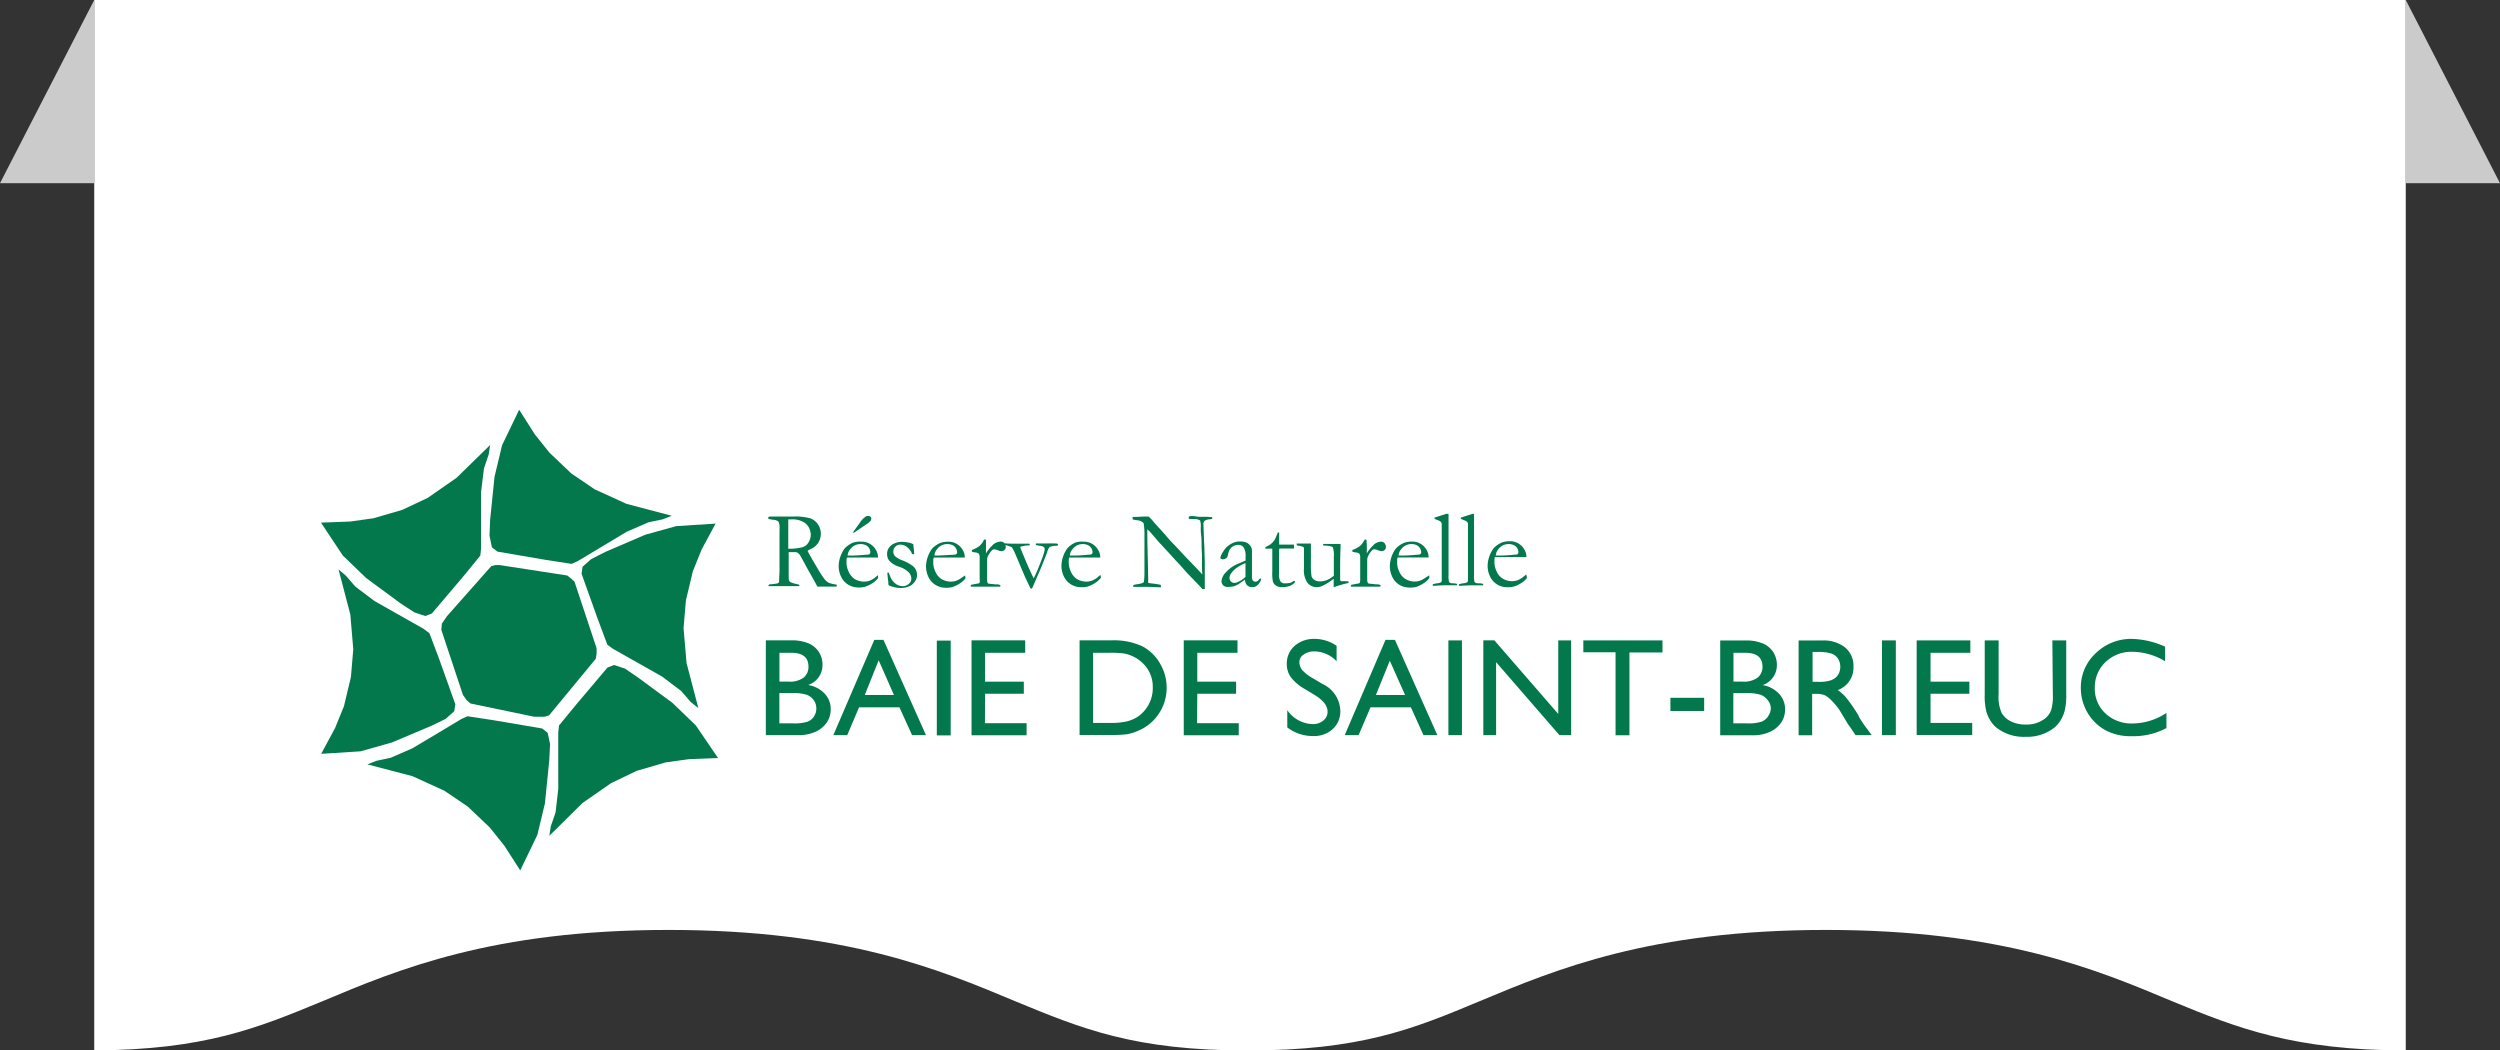 <svg viewBox="0 0 360 151.27" width="360" height="151.27" xmlns="http://www.w3.org/2000/svg"><rect x="0" y="0" width="360" height="151.27" fill="#333333" stroke="none"/><path d="m346.43 0v151.27c-16.12-.05-24.15-3.17-33.66-7.1-10.9-4.58-24.51-10.26-49.83-10.26s-38.91 5.68-49.87 10.26c-9.55 4-17.13 7.1-33.44 7.1s-23.86-3.14-33.46-7.1c-10.93-4.58-24.55-10.26-49.9-10.26s-38.92 5.68-49.82 10.26c-9.43 3.9-17 7-32.88 7.09v-151.26z" fill="#fff"/><path d="m360 26.38h-13.57v-26.38z" fill="#cbcbcb"/><path d="m13.57 0v26.38h-13.57z" fill="#cbcbcb"/><g fill="#02784c"><path d="m70.49 77.14.09-2.31.63-6.17 1.09-4.55 2.46-5.11 2.24 3.53 2.12 2.65 3.15 3 3.36 2.28 4.6 2.1 6.5 1.71-1.28.51-2.07.43-3.15 1.37-7 4.2-.91.42-3.69-.57-7-1.2-.8-.62zm11.71 6.14-.52-.41-9.74-1.5h-.6l-.59.15-6.37 7.19-.75 1.09-.08.9 3.11 9.36.53.75.56.49 9.17 1.91h1.5l.64-.19 6.74-8.17.11-.75v-.75l-3.18-9.58zm5-3.82-2.07 1.05-1.24 1.1-.15 1 2.41 6.73 1.31 3.5.81.59 7.08 4 2.74 2.07 1.38 1.59 1.09.87-1.7-6.5-.43-5 .34-4 1-4.2 1.27-3.14 2-3.72-5.67.36-4.45 1.24zm13 25-3.37-3.25-5-3.68-1.83-1.25-1.57-.52-.95.36-4.62 5.47-2.36 2.88-.11 1v8.14l-.39 3.39-.69 2-.21 1.36 4.78-4.73 4.12-2.86 3.68-1.77 4.15-1.21 3.37-.47 4.2-.16zm-47.47-21.22 5 3.68 1.94 1.26 1.58.53.94-.37 4.63-5.46 2.35-2.88.1-1v-8.14l.42-3.41.68-2 .21-1.37-4.83 4.72-4.15 2.89-3.67 1.73-4.15 1.21-3.36.47-4.2.16 3.15 4.74zm26.48 23.91-.35-1.63-.8-.62-7.06-1.2-3.69-.56-.91.42-7 4.19-3.15 1.37-2.06.44-1.29.51 6.5 1.7 4.6 2.1 3.36 2.28 3.16 3 2.12 2.65 2.27 3.54 2.47-5.12 1.09-4.55.62-6.17zm-17.1-2.63 2.06-1 1.24-1.1.16-1-2.41-6.74-1.32-3.49-.84-.64-7.07-4-2.75-2.07-1.38-1.59-1.05-.89 1.7 6.5.42 5-.34 4-1 4.19-1.28 3.15-2 3.71 5.67-.36 4.5-1.27z"/><path d="m131.86 82a1.9 1.9 0 0 1 .19.82 1.55 1.55 0 0 1 -.37 1 1.78 1.78 0 0 1 -.89.66 2.82 2.82 0 0 1 -.95.19 4.56 4.56 0 0 1 -1.83-.36.36.36 0 0 1 -.09-.24 2.3 2.3 0 0 0 0-.23c-.09-.7-.13-1.12-.13-1.25a.14.14 0 0 1 0-.12.34.34 0 0 1 .2 0 5.2 5.2 0 0 0 .43 1 2.37 2.37 0 0 0 .71.7 1.81 1.81 0 0 0 .9.24 1.34 1.34 0 0 0 .89-.38.92.92 0 0 0 .31-.67 1.38 1.38 0 0 0 -.37-.94 3.54 3.54 0 0 0 -1.39-.81 3.34 3.34 0 0 1 -1.38-.82 1.55 1.55 0 0 1 -.35-1 1.5 1.5 0 0 1 .29-.94 1.72 1.72 0 0 1 .8-.61 2.47 2.47 0 0 1 .93-.21 4.77 4.77 0 0 1 1 .09 2.34 2.34 0 0 1 .77.26c0 .27.07.66.1 1.17v.25h-.28a2.23 2.23 0 0 0 -.71-1 1.52 1.52 0 0 0 -.95-.37 1 1 0 0 0 -.76.28 1 1 0 0 0 -.29.75.93.93 0 0 0 .23.62 3.16 3.16 0 0 0 1.1.62 5.81 5.81 0 0 1 1.26.66 1.66 1.66 0 0 1 .63.64zm7.11.86.05.32s0 .07 0 .11a3.31 3.31 0 0 1 -.89.78 4.38 4.38 0 0 1 -1.1.5 4.2 4.2 0 0 1 -.87.07 2.88 2.88 0 0 1 -1.09-.23 2.67 2.67 0 0 1 -1.26-1.11 3.5 3.5 0 0 1 -.46-1.84 4.45 4.45 0 0 1 .13-.89 4.8 4.8 0 0 1 .47-1.15 2.12 2.12 0 0 1 .55-.68 3.92 3.92 0 0 1 .82-.52 3 3 0 0 1 1.18-.21 2.26 2.26 0 0 1 1.19.27 2.3 2.3 0 0 1 .93.9 2.06 2.06 0 0 1 .31 1v.1h-3.14-.59-.74a2.06 2.06 0 0 0 -.07.32v.54a3.11 3.11 0 0 0 .3 1.17 2.42 2.42 0 0 0 .86 1.06 2.63 2.63 0 0 0 1.4.38 2.45 2.45 0 0 0 .71-.11 3.4 3.4 0 0 0 .75-.4zm-4.41-2.86h.38q.39 0 2.37-.12a1 1 0 0 0 .38-.07.38.38 0 0 0 .14-.26 1.16 1.16 0 0 0 -.15-.55 1.06 1.06 0 0 0 -.48-.48 1.66 1.66 0 0 0 -.76-.17 1.79 1.79 0 0 0 -1.44.65 1.63 1.63 0 0 0 -.44 1zm9.38-2a1.85 1.85 0 0 0 -.82.33 1 1 0 0 0 -.21.2l-.18.18a4.24 4.24 0 0 0 -.75 1 .76.76 0 0 1 0-.15v-.13c0-.9 0-1.47 0-1.73h-.27a2.88 2.88 0 0 1 -.66.92 4.3 4.3 0 0 1 -1.1.58v.24a2 2 0 0 0 .42.1 1.22 1.22 0 0 1 .56.17.89.89 0 0 1 .14.52q0 .4 0 3.06a2 2 0 0 1 0 .6.23.23 0 0 1 -.11.11l-.65.12-.46.09a.36.36 0 0 0 -.07.17v.1h1.32.42 2.48a.21.21 0 0 0 .07-.12.14.14 0 0 0 -.07-.12 1 1 0 0 0 -.47-.09h-.17l-1-.1a.47.47 0 0 1 -.15-.13 1.36 1.36 0 0 1 -.07-.35v-1.67-1.29a1.35 1.35 0 0 1 .24-.73 2.64 2.64 0 0 1 .53-.7.46.46 0 0 1 .3-.07 1.69 1.69 0 0 1 .49.13 1.61 1.61 0 0 0 .49.13.67.67 0 0 0 .48-.2.53.53 0 0 0 .16-.41.85.85 0 0 0 -.22-.57.75.75 0 0 0 -.67-.19zm-23.46 6.22a.72.72 0 0 1 0 .13.49.49 0 0 1 0 .12h-2.78c-.37-.71-.81-1.49-1.3-2.34l-1.16-2.13a1.52 1.52 0 0 0 -.39-.41.8.8 0 0 0 -.4-.08h-.88q0 .25 0 1v2.67a1.52 1.52 0 0 0 .06.42.54.54 0 0 0 .21.24 5.58 5.58 0 0 0 .88.27l.32.07a.36.36 0 0 1 .07.22 1.53 1.53 0 0 1 -.3 0h-1.23-1.06-1-.71-.15v-.08a.27.27 0 0 1 .11-.16 11 11 0 0 0 1.23-.16.39.39 0 0 0 .19-.23v-.09q0-.19.06-1.41c0-.23 0-.45 0-.67v-.93-4.46a2.2 2.2 0 0 0 -.14-1.08 1.14 1.14 0 0 0 -.74-.28 3.76 3.76 0 0 1 -.67-.12.16.16 0 0 1 -.06-.13.39.39 0 0 1 0-.14.6.6 0 0 1 .35-.08h.22.33.64 2.06a8.05 8.05 0 0 1 2.44.26 2.27 2.27 0 0 1 1.11.87 2.4 2.4 0 0 1 .41 1.37 2.37 2.37 0 0 1 -1.5 2.2 3.38 3.38 0 0 0 -.41.24c.18.37.43.82.74 1.35l1 1.7a10.66 10.66 0 0 0 .82 1.17 1.76 1.76 0 0 0 .55.4 4.21 4.21 0 0 0 1.08.24zm-4.48-5.63a1.71 1.71 0 0 0 .53-.69 2 2 0 0 0 .22-.93 2.37 2.37 0 0 0 -.34-1.13 2 2 0 0 0 -.88-.75 3.11 3.11 0 0 0 -1.47-.3c-.14 0-.32 0-.55 0v.62 1.46.6 1.55h.31a8.07 8.07 0 0 0 1.3-.13 2.27 2.27 0 0 0 .88-.3zm10.44 4.23v.32s0 .07 0 .11a3.31 3.31 0 0 1 -.89.78 4.38 4.38 0 0 1 -1.1.5 4.2 4.2 0 0 1 -.87.07 2.88 2.88 0 0 1 -1.09-.23 2.67 2.67 0 0 1 -1.26-1.11 3.5 3.5 0 0 1 -.46-1.84 4.45 4.45 0 0 1 .13-.89 4.8 4.8 0 0 1 .47-1.15 2.12 2.12 0 0 1 .55-.68 3.92 3.92 0 0 1 .82-.52 3 3 0 0 1 1.26-.18 2.26 2.26 0 0 1 1.19.27 2.3 2.3 0 0 1 .93.9 2.06 2.06 0 0 1 .31 1v.11h-3.13-.59-.74a2.06 2.06 0 0 0 -.07.32v.54a3.11 3.11 0 0 0 .3 1.17 2.42 2.42 0 0 0 .86 1.06 2.63 2.63 0 0 0 1.4.38 2.45 2.45 0 0 0 .71-.11 3.4 3.4 0 0 0 .75-.4zm-4.38-2.82h.38c.26 0 1 0 2.37-.13a1 1 0 0 0 .38-.06.4.4 0 0 0 .14-.27 1.19 1.19 0 0 0 -.15-.55 1.09 1.09 0 0 0 -.48-.47 1.54 1.54 0 0 0 -.76-.17 1.76 1.76 0 0 0 -1.45.68 1.57 1.57 0 0 0 -.43.97zm28.74-1.74h-.44-.93-.27s0 .07 0 .1v.07a.39.39 0 0 0 .1.08l.71.12a.77.77 0 0 1 .36.18.3.3 0 0 1 .1.21 1.37 1.37 0 0 1 0 .19c-.07.31-.16.62-.26.92-.33.88-.59 1.53-.76 1.95s-.36.81-.56 1.2c-.3-.59-.62-1.32-1-2.18l-.79-1.88a.58.58 0 0 0 -.07-.18.73.73 0 0 1 -.07-.24s0 0 .05-.08a5.4 5.4 0 0 1 1-.18 1.26 1.26 0 0 0 .27 0 .48.48 0 0 0 .05-.17.14.14 0 0 0 -.09-.08h-.29-1.73c-.44 0-.94 0-1.52-.06v.07a.61.61 0 0 0 .05.18 4.51 4.51 0 0 1 1 .33 6.58 6.58 0 0 1 .51 1l1.39 3.28.6 1.26c.06.13.12.26.17.39h.24l1.21-2.8.19-.46.4-1c.15-.36.27-.66.35-.9a2.4 2.4 0 0 1 .36-.8 2 2 0 0 1 .83-.18h.15l.24-.06a.3.3 0 0 0 0-.16.2.2 0 0 0 -.09-.09c-.13-.04-.63-.04-1.46-.04zm-27.8-1.57 1.83-1.24a2.08 2.08 0 0 0 .53-.45.68.68 0 0 0 .11-.31.37.37 0 0 0 -.13-.28.5.5 0 0 0 -.33-.12.64.64 0 0 0 -.38.12 3.2 3.2 0 0 0 -.83.89l-1 1.39h.08zm96.87 6.44v.12a3.31 3.31 0 0 1 -.87.75 4 4 0 0 1 -1.1.49 3.65 3.65 0 0 1 -.87.07 2.77 2.77 0 0 1 -1.1-.22 2.69 2.69 0 0 1 -1.25-1.11 3.51 3.51 0 0 1 -.46-1.85 3.82 3.82 0 0 1 .13-.88 4.42 4.42 0 0 1 .47-1.15 2.12 2.12 0 0 1 .55-.68 3.92 3.92 0 0 1 .82-.52 3 3 0 0 1 1.18-.21 2.26 2.26 0 0 1 1.19.27 2.3 2.3 0 0 1 .93.9 2.06 2.06 0 0 1 .31 1v.11h-3.13-.67-.73a1.23 1.23 0 0 0 -.07.32v.54a3 3 0 0 0 .3 1.17 2.21 2.21 0 0 0 .86 1.05 2.63 2.63 0 0 0 1.39.39 2.84 2.84 0 0 0 .71-.11 3.37 3.37 0 0 0 .75-.4l.57-.46zm-4.48-3.13h.37c.27 0 1.06 0 2.37-.13a1.06 1.06 0 0 0 .39-.06.44.44 0 0 0 .14-.27 1.21 1.21 0 0 0 -.16-.55 1 1 0 0 0 -.48-.47 1.5 1.5 0 0 0 -.75-.17 1.76 1.76 0 0 0 -1.46.68 1.62 1.62 0 0 0 -.42.97zm-16.62-2a1.85 1.85 0 0 0 -.82.33 1 1 0 0 0 -.21.2l-.18.18a4.49 4.49 0 0 0 -.74 1s0-.1 0-.15v-.13a15.78 15.78 0 0 0 -.05-1.73h-.26a2.91 2.91 0 0 1 -.67.92 4 4 0 0 1 -1.1.58v.24a2.07 2.07 0 0 0 .43.1 1.26 1.26 0 0 1 .56.17.89.89 0 0 1 .14.52q0 .4 0 3.06a2 2 0 0 1 -.05.6.2.2 0 0 1 -.11.11l-.64.12-.47.09a.51.51 0 0 0 -.07.17v.1h1.31.43 1.61.86a.24.24 0 0 0 .07-.13.12.12 0 0 0 -.07-.11 1 1 0 0 0 -.47-.1h-.17c-.1 0-.43-.06-1-.1a.5.5 0 0 1 -.15-.14 1.28 1.28 0 0 1 -.07-.34v-1.66-1.29a1.41 1.41 0 0 1 .24-.74 3 3 0 0 1 .53-.7.53.53 0 0 1 .3-.07 2.11 2.11 0 0 1 .49.14 2 2 0 0 0 .49.13.67.67 0 0 0 .48-.2.53.53 0 0 0 .16-.41.85.85 0 0 0 -.22-.57.75.75 0 0 0 -.58-.19zm-12.46 5.68h-.07a1.28 1.28 0 0 1 -.47.26 4 4 0 0 1 -.77.06.71.71 0 0 1 -.61-.28 1.81 1.81 0 0 1 -.21-1.07v-2.04-1.17a1.68 1.68 0 0 1 .06-.45h.14.6 1.21.14a1.87 1.87 0 0 0 0-.32 2.36 2.36 0 0 0 0-.25h-.47-.7-.77-.19v-1-.74h-.2c0 .09-.1.24-.18.46a6.28 6.28 0 0 1 -.27.59 2.58 2.58 0 0 1 -.46.53 1.86 1.86 0 0 1 -.47.32 1.31 1.31 0 0 0 -.35.19.2.2 0 0 0 -.07.15.12.12 0 0 0 .05.09.18.18 0 0 0 .13 0h.06.64.13v.43 1.16 1.76a6 6 0 0 0 .09 1.4 1 1 0 0 0 .43.55 1.38 1.38 0 0 0 .84.24 3.43 3.43 0 0 0 1.14-.17 2 2 0 0 0 .77-.54.15.15 0 0 0 0-.11.16.16 0 0 0 -.17-.09zm7.24 0h-.07a1 1 0 0 1 -.38 0 .3.3 0 0 1 -.12-.15v-1.06-.63q0-1.75.06-2.94v-.57h-.17-.7-1.24a2.69 2.69 0 0 0 -.4 0v.08a.31.31 0 0 0 .06.16h.4c.55.06.87.14.95.25a4.07 4.07 0 0 1 .13 1.43v.42s0 .8 0 1.57v.66a3.41 3.41 0 0 1 -.89.58 2.58 2.58 0 0 1 -1.09.24 1.49 1.49 0 0 1 -.8-.2 1 1 0 0 1 -.43-.55 9.92 9.92 0 0 1 -.09-1.72c0-.06 0-.3 0-.7 0-.69 0-1.4 0-2.14v-.14c-.13 0-.47 0-1 0h-.2-.26-.58v.25a1.34 1.34 0 0 0 .27.07c.22 0 .43.09.64.15a.26.26 0 0 1 .13.23v.21.42.23s0 .19 0 .35 0 .27 0 .32a1.86 1.86 0 0 0 0 .22v.34a4.69 4.69 0 0 1 0 .52v.28a3.17 3.17 0 0 0 .52 2.08 1.68 1.68 0 0 0 1.34.61 2.09 2.09 0 0 0 .88-.23 7.21 7.21 0 0 0 1.3-.8l.24-.17v.84s0 .16 0 .34c.15 0 .3-.08.44-.12a14.22 14.22 0 0 1 1.7-.46v-.08a.86.86 0 0 0 0-.15zm12.26-.84v.32.11a3.35 3.35 0 0 1 -.9.78 4.31 4.31 0 0 1 -1.09.5 4.25 4.25 0 0 1 -.87.06 3 3 0 0 1 -1.1-.22 2.65 2.65 0 0 1 -1.25-1.11 3.5 3.5 0 0 1 -.46-1.84 3.83 3.83 0 0 1 .13-.89 4.77 4.77 0 0 1 .46-1.15 2.29 2.29 0 0 1 .56-.68 3.67 3.67 0 0 1 .82-.52 2.94 2.94 0 0 1 1.18-.21 2.26 2.26 0 0 1 1.19.27 2.3 2.3 0 0 1 .93.9 2.17 2.17 0 0 1 .31 1v.11h-3.13-.59-.74a2.06 2.06 0 0 0 -.07.32v.54a3 3 0 0 0 .3 1.17 2.21 2.21 0 0 0 .86 1.05 2.54 2.54 0 0 0 1.39.39 2.45 2.45 0 0 0 .71-.11 3 3 0 0 0 .75-.4zm-4.41-2.84h.36c.27 0 1.06 0 2.38-.13a1 1 0 0 0 .38-.06.4.4 0 0 0 .14-.27 1.33 1.33 0 0 0 -.15-.55 1.14 1.14 0 0 0 -.48-.47 1.57 1.57 0 0 0 -.76-.17 1.76 1.76 0 0 0 -1.45.68 1.51 1.51 0 0 0 -.42.97zm11.5 4c-.32 0-.51-.1-.57-.2a3.18 3.18 0 0 1 -.07-1s0-.29 0-.78q0-1.23 0-7.65v-.37h-.26l-1.16.38-.48.15v.17a4.63 4.63 0 0 0 .57.25.91.91 0 0 1 .37.24.66.66 0 0 1 .09.39v.92 1.86 1.85 1.79q0 1.31 0 1.59a.4.4 0 0 1 -.1.26 2 2 0 0 1 -.59.15 2.66 2.66 0 0 0 -.56.12.11.11 0 0 0 -.05.12.13.13 0 0 0 .05.11.29.29 0 0 0 .18 0l1.31-.06h1 .82a.22.22 0 0 0 .13 0 .16.16 0 0 0 0-.12.13.13 0 0 0 -.06-.11 2.13 2.13 0 0 0 -.62-.06zm-31.31-.71a.42.42 0 0 1 0 .15 1 1 0 0 1 -.18.41 1.64 1.64 0 0 1 -.54.57 1 1 0 0 1 -.52.12 1 1 0 0 1 -.84-.34 1.38 1.38 0 0 1 -.24-.73l-.87.61a4.1 4.1 0 0 1 -.7.34 4.29 4.29 0 0 1 -.94.1.86.86 0 0 1 -.63-.24.84.84 0 0 1 -.23-.62 2.1 2.1 0 0 1 .66-1.28 4.82 4.82 0 0 1 1.8-1.23l1-.43c0-.17 0-.36 0-.56a2.34 2.34 0 0 0 -.28-1.35 1 1 0 0 0 -.8-.35 1.51 1.51 0 0 0 -1 .42 1.78 1.78 0 0 0 -.44 1 1.7 1.7 0 0 1 -.18.44 1.07 1.07 0 0 1 -.54.22.5.5 0 0 1 -.31-.1.14.14 0 0 1 -.08-.13 2.54 2.54 0 0 1 .43-.91 2.83 2.83 0 0 1 1.1-1.07 2.47 2.47 0 0 1 1.15-.36 3.12 3.12 0 0 1 1 .12 1.33 1.33 0 0 1 .57.43 1.29 1.29 0 0 1 .3.66q0 .61 0 1.23v1.24.91a2.63 2.63 0 0 1 0 .3v.33a.62.62 0 0 0 .15.42.47.47 0 0 0 .35.15.61.61 0 0 0 .51-.3l.1-.12zm-2.24-1.63c0-.14 0-.33 0-.57a5.54 5.54 0 0 0 -1.11.57 3.19 3.19 0 0 0 -.94.89 1.18 1.18 0 0 0 -.25.68.71.71 0 0 0 .21.51.73.73 0 0 0 .52.2 1.51 1.51 0 0 0 .58-.18 3.7 3.7 0 0 0 1-.7c-.02-.62-.01-1.06-.01-1.36zm-20.88 1.12.05.32s0 .07 0 .11a3.31 3.31 0 0 1 -.89.78 4.38 4.38 0 0 1 -1.1.5 4.2 4.2 0 0 1 -.87.07 2.88 2.88 0 0 1 -1.09-.23 2.67 2.67 0 0 1 -1.26-1.11 3.5 3.5 0 0 1 -.46-1.84 4.45 4.45 0 0 1 .13-.89 4.8 4.8 0 0 1 .47-1.15 2.12 2.12 0 0 1 .55-.68 3.92 3.92 0 0 1 .82-.52 3 3 0 0 1 1.18-.14 2.26 2.26 0 0 1 1.19.27 2.3 2.3 0 0 1 .93.9 2.06 2.06 0 0 1 .31 1v.11h-3.13-.59-.74a2.06 2.06 0 0 0 -.07.32v.54a3.11 3.11 0 0 0 .3 1.17 2.42 2.42 0 0 0 .86 1.06 2.63 2.63 0 0 0 1.4.38 2.45 2.45 0 0 0 .71-.11 3.4 3.4 0 0 0 .75-.4zm-4.41-2.78h.38c.26 0 1.05 0 2.37-.13a1 1 0 0 0 .38-.06.4.4 0 0 0 .14-.27 1.19 1.19 0 0 0 -.15-.55 1.09 1.09 0 0 0 -.48-.47 1.54 1.54 0 0 0 -.76-.17 1.76 1.76 0 0 0 -1.45.68 1.57 1.57 0 0 0 -.43.97zm19.83-5.58c-.5 0-.88 0-1.12 0a3.8 3.8 0 0 1 -.58-.06 3.29 3.29 0 0 0 -.54-.05 1.4 1.4 0 0 0 -.41.06.62.62 0 0 0 -.07.23.28.28 0 0 0 .12.14 3 3 0 0 0 .42 0 3.32 3.32 0 0 0 .43 0 1.55 1.55 0 0 1 .67.21 2.63 2.63 0 0 1 .1 1c0 .32 0 .69.05 1.11s.06.7.06.85c0 1.11.06 1.76.06 2v1.07.47s0 .42.05 1.15v.12l-.7-.76-1.89-1.96c-.8-.87-1.34-1.45-1.61-1.72s-.58-.61-.91-1l-.23-.28-1.65-1.82-.14-.18a4.48 4.48 0 0 0 -.61-.62h-.21-.3c-.38 0-1 .06-1.78.06v.38c.21 0 .41.07.62.09a1.68 1.68 0 0 1 .78.26.55.55 0 0 1 .2.25 10.28 10.28 0 0 1 .1 1.75v3.29 1.77a10.46 10.46 0 0 1 -.08 1.58.63.63 0 0 1 -.24.16 3.66 3.66 0 0 1 -.73.16l-.36.06-.2.09v.23h.2.11 1.37q1.11 0 1.89.06h.21a.65.65 0 0 0 .2 0v-.3a.31.31 0 0 1 -.09-.07q-.72-.14-1.47-.21l-.27-.06c0-.21 0-.42 0-.64l-.05-2.58c-.05-1.79-.08-3.19-.08-4.2v-.27a2.08 2.08 0 0 1 .32.27c.08.08.27.29.57.64.47.55.83 1 1.07 1.22.91 1 1.65 1.78 2.21 2.42l.18.17.5.55.68.77c.09.11.25.29.5.54 1.08 1.11 1.71 1.76 1.89 2h.36c0-.57 0-.94 0-1.12 0-.79 0-1.72 0-2.8l-.05-1.57v-.32l-.06-1.14-.09-2.47a.61.61 0 0 1 .19-.41 1 1 0 0 1 .33-.15 1.4 1.4 0 0 1 .41-.06 1.28 1.28 0 0 0 .34-.07v-.24h-.13zm35.35 9.58c-.32 0-.51-.1-.58-.2a3.53 3.53 0 0 1 -.07-1s0-.29 0-.78c0-.82 0-3.37 0-7.65v-.37h-.37l-1.16.38-.49.15v.17a6 6 0 0 0 .58.25.91.91 0 0 1 .37.24.66.66 0 0 1 .09.39v.92 1.86 1.85 1.79 1.59a.35.35 0 0 1 -.1.26 1.91 1.91 0 0 1 -.58.15 2.66 2.66 0 0 0 -.56.12.14.14 0 0 0 -.06.12.16.16 0 0 0 .05.11.3.3 0 0 0 .19 0l1.31-.07h1 .82a.18.18 0 0 0 .13 0 .16.16 0 0 0 0-.12.12.12 0 0 0 -.07-.11 2.14 2.14 0 0 0 -.5-.05z"/><path d="m164.46 93.05a9.79 9.79 0 0 0 -4.4-.84h-4.6v13.63h4.32a20.24 20.24 0 0 0 2.46-.1 6.9 6.9 0 0 0 1.41-.41 6.68 6.68 0 0 0 3.82-3.67 6.74 6.74 0 0 0 .53-2.66 6.86 6.86 0 0 0 -1-3.53 6.3 6.3 0 0 0 -2.54-2.42zm.07 9.58a4.08 4.08 0 0 1 -1 .76 5.37 5.37 0 0 1 -1.35.51 10.24 10.24 0 0 1 -2.28.2h-2.5v-10.1h2.45a13.94 13.94 0 0 1 2 .1 5.4 5.4 0 0 1 1.34.44 4.85 4.85 0 0 1 1.25.85 4.66 4.66 0 0 1 1.56 3.54 5 5 0 0 1 -1.47 3.7zm28.48-.31a3.46 3.46 0 0 1 -1.1 2.67 4 4 0 0 1 -2.86 1 6 6 0 0 1 -3.68-1.24v-2.48a4.6 4.6 0 0 0 3.66 2 2.28 2.28 0 0 0 1.53-.51 1.6 1.6 0 0 0 .61-1.28c0-.83-.59-1.61-1.79-2.36l-1.48-.9a6.58 6.58 0 0 1 -2-1.68 3.18 3.18 0 0 1 -.6-1.9 3.37 3.37 0 0 1 1.13-2.64 4.24 4.24 0 0 1 2.91-1 5.53 5.53 0 0 1 3.13 1v2.22a4.49 4.49 0 0 0 -3.17-1.42 2.58 2.58 0 0 0 -1.57.45 1.32 1.32 0 0 0 -.62 1.13 1.82 1.82 0 0 0 .45 1.15 5.86 5.86 0 0 0 1.44 1.11l1.49.88a4.36 4.36 0 0 1 2.51 3.8zm-67.11-10.18-5.9 13.72h2l1.7-4h5.82l1.82 4h2l-6.12-13.72zm-1.37 7.94 2-5 2.2 5zm-8.17-1.44a3 3 0 0 0 2.08-2.88 3.4 3.4 0 0 0 -.5-1.84 3.36 3.36 0 0 0 -1.44-1.25 6.3 6.3 0 0 0 -2.64-.46h-3.58v13.65h4.62a5.86 5.86 0 0 0 2.61-.52 3.92 3.92 0 0 0 1.57-1.34 3.31 3.31 0 0 0 .54-1.86 3.18 3.18 0 0 0 -.88-2.27 4.19 4.19 0 0 0 -2.38-1.23zm-4.12-4.64h1.68c1.66 0 2.5.65 2.5 2a2 2 0 0 1 -.66 1.55 3.3 3.3 0 0 1 -2.22.6h-1.3zm5 9.14a2.07 2.07 0 0 1 -.91.77 6.18 6.18 0 0 1 -2.18.25h-1.92v-4.36h1.82a6.65 6.65 0 0 1 2.13.25 2.23 2.23 0 0 1 1 .77 2 2 0 0 1 .37 1.15 2 2 0 0 1 -.3 1.13zm24.59 1h6v1.74h-7.93v-13.67h7.73v1.79h-5.78v4.16h5.58v1.74h-5.58zm-6.93-11.89h2v13.65h-2zm37.48 11.89h6v1.74h-7.92v-13.67h7.74v1.79h-5.79v4.16h5.59v1.74h-5.59zm98.62-11.92h2v13.64h-2zm7 11.88h6v1.74h-8v-13.62h7.73v1.78h-5.73v4.16h5.59v1.74h-5.59zm17.54-11.88h2v7.78a9.44 9.44 0 0 1 -.23 2.37 5.24 5.24 0 0 1 -.57 1.33 4.44 4.44 0 0 1 -.82 1 6.3 6.3 0 0 1 -4.24 1.4 6.37 6.37 0 0 1 -4.28-1.39 4.18 4.18 0 0 1 -.82-1 5 5 0 0 1 -.56-1.3 9.45 9.45 0 0 1 -.22-2.43v-7.76h2v7.78a5.68 5.68 0 0 0 .44 2.67 3.08 3.08 0 0 0 1.34 1.21 4.55 4.55 0 0 0 2.12.45 4.26 4.26 0 0 0 2.83-.9 2.82 2.82 0 0 0 .83-1.16 7 7 0 0 0 .25-2.27zm16.43 10.47v2.15a10.1 10.1 0 0 1 -5 1.17 7.61 7.61 0 0 1 -3.88-.91 6.87 6.87 0 0 1 -2.52-2.53 7 7 0 0 1 -.93-3.49 6.68 6.68 0 0 1 2.13-5 7.28 7.28 0 0 1 5.23-2.08 12.3 12.3 0 0 1 4.77 1.12v2.1a9.3 9.3 0 0 0 -4.68-1.36 5.4 5.4 0 0 0 -3.89 1.47 5 5 0 0 0 -1.55 3.71 4.85 4.85 0 0 0 1.53 3.69 5.45 5.45 0 0 0 3.9 1.45 8.92 8.92 0 0 0 4.84-1.49zm-44.29.44a23.94 23.94 0 0 0 -1.76-2.58 6.24 6.24 0 0 0 -1.28-1.18 3.43 3.43 0 0 0 2.26-3.37 3.43 3.43 0 0 0 -1.21-2.77 5 5 0 0 0 -3.29-1h-3.4v13.65h1.95v-5.96h.51a3.17 3.17 0 0 1 1.36.22 4.25 4.25 0 0 1 .91.72 11 11 0 0 1 1.12 1.33l.65 1.07.6 1 .38.53.12.17.59.9h2.33l-.73-1c-.3-.37-.69-.95-1.16-1.73zm-3.92-5.2a5.38 5.38 0 0 1 -2 .25h-.75v-4.3h.59a6.85 6.85 0 0 1 2.06.21 1.85 1.85 0 0 1 1 .74 2.15 2.15 0 0 1 .34 1.16 2.18 2.18 0 0 1 -.31 1.17 1.89 1.89 0 0 1 -.98.77zm-23.22 2.55h4.86v1.9h-4.86zm-16.15-8.26h1.85v13.64h-1.68l-9.12-10.51v10.51h-1.84v-13.65h1.59l9.2 10.6zm-15.82 0h1.95v13.64h-1.95zm19.43 0h11.4v1.73h-4.76v11.93h-2v-11.95h-4.64zm25.79 6.44a3 3 0 0 0 2.08-2.88 3.4 3.4 0 0 0 -.5-1.84 3.33 3.33 0 0 0 -1.45-1.25 6.22 6.22 0 0 0 -2.63-.46h-3.58v13.65h4.62a5.79 5.79 0 0 0 2.6-.52 3.88 3.88 0 0 0 1.58-1.34 3.31 3.31 0 0 0 .54-1.86 3.22 3.22 0 0 0 -.88-2.27 4.22 4.22 0 0 0 -2.43-1.25zm-4.17-4.66h1.67c1.67 0 2.5.65 2.51 2a2 2 0 0 1 -.66 1.55 3.33 3.33 0 0 1 -2.22.6h-1.3zm5 9.14a2.15 2.15 0 0 1 -.92.77 6.15 6.15 0 0 1 -2.17.25h-1.93v-4.36h1.83a6.66 6.66 0 0 1 2.13.26 2.28 2.28 0 0 1 1 .77 1.91 1.91 0 0 1 .44 1.17 2.08 2.08 0 0 1 -.37 1.1zm-55.11-11-5.87 13.72h2l1.71-4h5.82l1.81 4h2l-6.11-13.72zm-1.38 7.94 2-4.94 2.2 4.94z"/></g></svg>